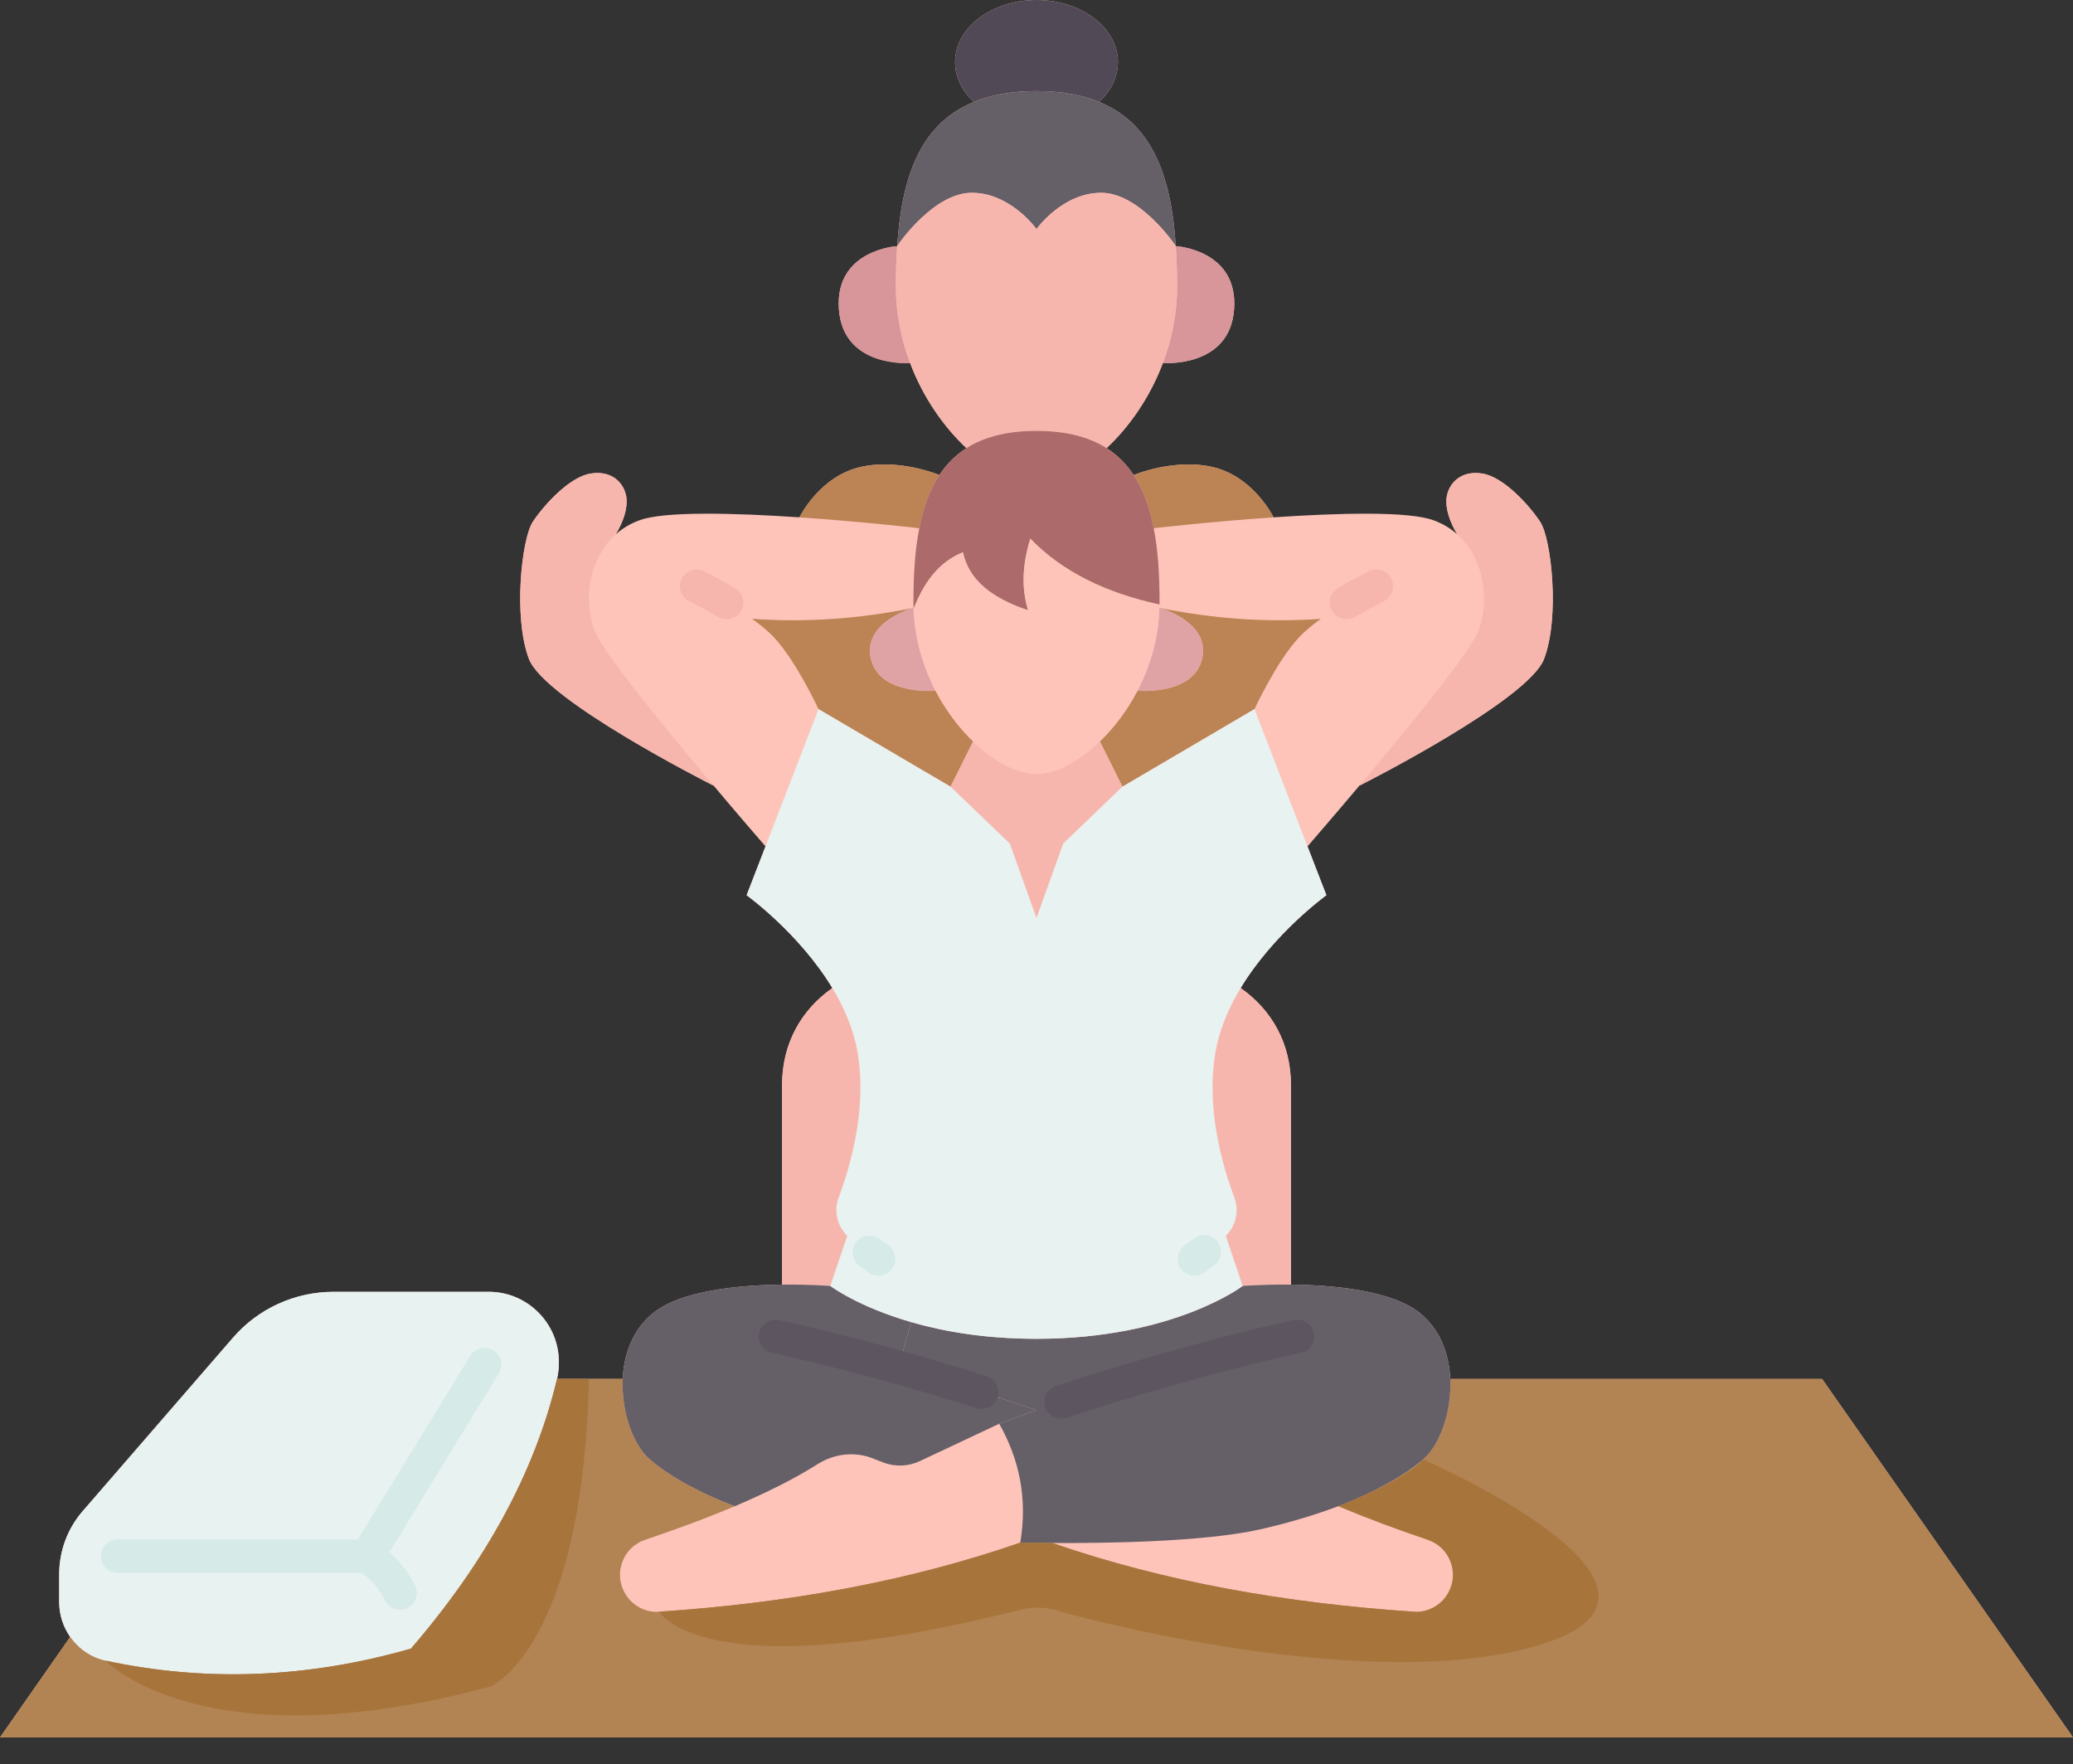 <?xml version="1.0" encoding="UTF-8"?><svg xmlns="http://www.w3.org/2000/svg" xmlns:xlink="http://www.w3.org/1999/xlink" height="105.5" preserveAspectRatio="xMidYMid meet" version="1.0" viewBox="0.0 0.0 124.0 105.5" width="124.0" zoomAndPan="magnify"><rect x="0.0" y="0.0" width="124.0" height="105.5" fill="#333333" stroke="none"/><g><g><g><path d="M124,103.91l-15.01-21.44H86.75c-0.07-1.46-0.58-2.92-1.77-3.9c-1.67-1.4-5.22-1.71-7.76-1.74V64.9 c0-2.51-1.16-4.51-3.01-5.81c2-3.3,5.13-5.55,5.13-5.55l-1.13-2.92c0.38-0.44,1.62-1.87,3.11-3.64c0,0,0,0,0.01,0 c0.41-0.21,10.09-5.12,11.03-7.57c0.95-2.49,0.44-7.19-0.23-8.2c-0.66-1-2.2-2.7-3.47-2.89c-1.26-0.2-1.98,0.56-2.12,1.38 c-0.16,0.98,0.55,2.13,0.63,2.26c-0.39-0.35-0.86-0.64-1.41-0.84c-1.49-0.56-5.73-0.44-9.58-0.18c-0.1-0.2-1.24-2.37-3.49-2.97 c-2.36-0.62-4.88,0.44-4.88,0.44c-0.42-0.64-0.95-1.18-1.62-1.61c1.35-1.26,2.59-3.02,3.37-5.09c0,0,4.02,0.32,4.26-3.23 c0.25-3.54-3.48-3.76-3.48-3.76s0,0-0.01-0.01C70.07,10.68,69,7.42,65.75,6.1l0.01-0.02c0.69-0.64,1.11-1.47,1.11-2.37 C66.87,1.66,64.69,0,62,0s-4.87,1.66-4.87,3.71c0,0.91,0.42,1.74,1.12,2.38V6.1c-3.25,1.32-4.32,4.58-4.58,8.61 c-0.01,0.01-0.01,0.01-0.01,0.01s-3.73,0.22-3.48,3.76c0.24,3.55,4.26,3.23,4.26,3.23c0.78,2.07,2.02,3.83,3.37,5.09 c-0.67,0.43-1.2,0.97-1.62,1.61c0,0-2.52-1.06-4.88-0.44c-2.25,0.6-3.39,2.77-3.49,2.97c-3.85-0.26-8.09-0.38-9.58,0.18 c-0.55,0.2-1.02,0.49-1.41,0.84c0.08-0.13,0.79-1.28,0.63-2.26c-0.14-0.82-0.86-1.58-2.12-1.38c-1.27,0.19-2.81,1.89-3.47,2.89 c-0.67,1.01-1.18,5.71-0.23,8.2c0.94,2.45,10.62,7.36,11.03,7.57c0.01,0,0.01,0,0.01,0c1.49,1.77,2.73,3.2,3.11,3.64l-1.13,2.92 c0,0,3.13,2.25,5.13,5.55c-1.85,1.3-3.01,3.3-3.01,5.81v11.93c-2.54,0.03-6.09,0.34-7.76,1.74c-1.19,0.98-1.7,2.44-1.77,3.9h-3.93 c0.08-0.33,0.11-0.67,0.11-1.01c0-1.16-0.47-2.21-1.23-2.97c-0.76-0.76-1.8-1.23-2.96-1.23h-9.29c-2.31,0-4.51,1-6.02,2.75 L4.96,90.36c-0.92,1.05-1.42,2.4-1.42,3.8v1.65c0,0.77,0.24,1.49,0.66,2.09L0,103.91H124z" fill="#fec4b9"/></g><g><g><path d="M66.87,3.71c0,0.9-0.42,1.73-1.11,2.37L65.75,6.1C64.73,5.68,63.49,5.45,62,5.45 s-2.73,0.23-3.75,0.65V6.09c-0.7-0.64-1.12-1.47-1.12-2.38C57.13,1.66,59.31,0,62,0C64.69,0,66.87,1.66,66.87,3.71z" fill="#524956"/></g><g><path d="M70.33,14.71c-0.13-0.2-2.21-3.18-4.46-3.18c-2.33,0-3.87,2.17-3.87,2.17s-1.54-2.17-3.87-2.17 c-2.25,0-4.33,2.98-4.46,3.18c0.26-4.03,1.33-7.29,4.58-8.61c1.02-0.42,2.26-0.65,3.75-0.65s2.73,0.23,3.75,0.65 C69,7.42,70.07,10.68,70.33,14.71z" fill="#655f68"/></g><g><path d="M53.66,14.72c0,0,0,0,0.01-0.01c-0.06,0.79-0.08,1.61-0.08,2.46c0,1.61,0.32,3.15,0.85,4.54 c0,0-4.02,0.32-4.26-3.23C49.93,14.94,53.66,14.72,53.66,14.72z" fill="#d8959a"/></g><g><path d="M70.34,14.72c0,0,3.73,0.22,3.48,3.76c-0.24,3.55-4.26,3.23-4.26,3.23 c0.53-1.39,0.85-2.93,0.85-4.54c0-0.85-0.02-1.67-0.08-2.46C70.34,14.72,70.34,14.72,70.34,14.72z" fill="#d8959a"/></g><g><path d="M77.22,64.9v11.93c-1.66-0.02-2.89,0.08-2.89,0.08l-1.01-3c0.6-0.59,0.82-1.48,0.51-2.29 c-0.74-1.98-1.79-5.63-1.05-9.08c0.27-1.23,0.79-2.39,1.43-3.45C76.06,60.39,77.22,62.39,77.22,64.9z" fill="#f7b6ad"/></g><g><path d="M51.22,62.54c0.74,3.45-0.31,7.1-1.05,9.08c-0.31,0.81-0.09,1.7,0.51,2.29l-1.01,3 c0,0-1.23-0.1-2.89-0.08V64.9c0-2.51,1.16-4.51,3.01-5.81C50.43,60.15,50.95,61.31,51.22,62.54z" fill="#f7b6ad"/></g><g><path d="M72.69,27.97c2.25,0.6,3.39,2.77,3.49,2.97c-3.78,0.26-7.17,0.65-7.17,0.65 c-0.23-1.21-0.61-2.29-1.2-3.18C67.81,28.41,70.33,27.35,72.69,27.97z" fill="#bc8354"/></g><g><path d="M79.01,37.01c-0.5,0.36-0.96,0.74-1.3,1.1c-1.35,1.44-2.67,4.3-2.67,4.3l-7.9,4.64l-1.35-2.71 c0.84-0.81,1.63-1.84,2.25-3.03c0.23,0.02,3.39,0.22,3.87-1.92c0.47-2.09-2.22-2.94-2.53-3.03 C72.59,37.01,75.8,37.24,79.01,37.01z" fill="#bc8354"/></g><g><path d="M58.21,44.34l-1.35,2.71l-7.9-4.64c0,0-1.32-2.86-2.67-4.3c-0.34-0.36-0.8-0.74-1.3-1.1 c3.21,0.23,6.42,0,9.63-0.65c-0.31,0.09-3,0.94-2.53,3.03c0.48,2.14,3.64,1.94,3.87,1.92C56.58,42.5,57.37,43.53,58.21,44.34z" fill="#bc8354"/></g><g><path d="M56.19,28.41c-0.59,0.89-0.97,1.97-1.2,3.18c0,0-3.39-0.39-7.17-0.65c0.1-0.2,1.24-2.37,3.49-2.97 C53.67,27.35,56.19,28.41,56.19,28.41z" fill="#bc8354"/></g><g><path d="M92.13,31.21c0.67,1.01,1.18,5.71,0.23,8.2c-0.94,2.45-10.62,7.36-11.03,7.57 c2.8-3.34,6.52-7.86,7.06-9.15c0.71-1.7,0.49-4.34-1.21-5.86c0,0,0,0-0.01-0.01c-0.08-0.13-0.79-1.28-0.63-2.26 c0.14-0.82,0.86-1.58,2.12-1.38C89.93,28.51,91.47,30.21,92.13,31.21z" fill="#f7b6ad"/></g><g><path d="M35.61,37.83c0.54,1.29,4.26,5.81,7.06,9.15c-0.41-0.21-10.09-5.12-11.03-7.57 c-0.95-2.49-0.44-7.19,0.23-8.2c0.66-1,2.2-2.7,3.47-2.89c1.26-0.2,1.98,0.56,2.12,1.38c0.16,0.98-0.55,2.13-0.63,2.26 c-0.01,0.01-0.01,0.01-0.01,0.01C35.12,33.49,34.9,36.13,35.61,37.83z" fill="#f7b6ad"/></g><g><path d="M70.33,14.71c0.06,0.79,0.08,1.61,0.08,2.46c0,1.61-0.32,3.15-0.85,4.54 c-0.78,2.07-2.02,3.83-3.37,5.09c-1.04-0.66-2.41-1.03-4.19-1.03s-3.15,0.37-4.19,1.03c-1.35-1.26-2.59-3.02-3.37-5.09 c-0.53-1.39-0.85-2.93-0.85-4.54c0-0.85,0.02-1.67,0.08-2.46c0.13-0.2,2.21-3.18,4.46-3.18c2.33,0,3.87,2.17,3.87,2.17 s1.54-2.17,3.87-2.17C68.12,11.53,70.2,14.51,70.33,14.71z" fill="#f7b6ad"/></g><g><path d="M69.38,36.36c0.31,0.09,3,0.94,2.53,3.03c-0.48,2.14-3.64,1.94-3.87,1.92 c0.76-1.45,1.26-3.14,1.31-4.96C69.36,36.35,69.37,36.35,69.38,36.36z" fill="#dfa3a5"/></g><g><path d="M55.96,41.31c-0.23,0.02-3.39,0.22-3.87-1.92c-0.47-2.09,2.22-2.94,2.53-3.03 c0.01-0.01,0.02-0.01,0.03-0.01c0,0.02,0,0.04,0,0.06C54.71,38.2,55.21,39.87,55.96,41.31z" fill="#dfa3a5"/></g><g><path d="M69.36,36.03c0,0.04,0,0.09,0,0.13c-3.18-0.69-5.8-1.95-7.73-3.94c-0.45,1.46-0.56,2.9-0.13,4.28 c-2.11-0.7-3.55-1.78-3.9-3.47c-1.49,0.6-2.35,1.86-2.95,3.38c0-0.02,0-0.04,0-0.06c-0.01-0.11-0.01-0.21-0.01-0.32 c0-1.59,0.08-3.1,0.35-4.44c0.23-1.21,0.61-2.29,1.2-3.18c0.42-0.64,0.95-1.18,1.62-1.61c1.04-0.66,2.41-1.03,4.19-1.03 s3.15,0.37,4.19,1.03c0.67,0.43,1.2,0.97,1.62,1.61c0.59,0.89,0.97,1.97,1.2,3.18C69.28,32.93,69.36,34.44,69.36,36.03z" fill="#ad6a6a"/></g><g><path d="M24.58,98.6c-6.25,1.79-12.33,1.99-18.26,0.72C5.43,99.13,4.69,98.6,4.2,97.9 c-0.42-0.6-0.66-1.32-0.66-2.09v-1.65c0-1.4,0.5-2.75,1.42-3.8l8.97-10.35c1.51-1.75,3.71-2.75,6.02-2.75h9.29 c1.16,0,2.2,0.47,2.96,1.23c0.76,0.76,1.23,1.81,1.23,2.97c0,0.34-0.03,0.68-0.11,1.01C31.98,88.09,29.02,93.46,24.58,98.6z" fill="#e7f2f1"/></g><g><path d="M108.99,82.47L124,103.91H0l4.2-6.01c0.49,0.7,1.23,1.23,2.12,1.42 c5.93,1.27,12.01,1.07,18.26-0.72c4.44-5.14,7.4-10.51,8.74-16.13h3.93c-0.09,1.97,0.62,3.95,1.62,4.81 c1.08,0.93,2.79,1.93,5.08,2.8c-1.66,0.71-3.47,1.37-5.36,2.01c-1.29,0.44-1.88,1.92-1.25,3.12c0.38,0.73,1.14,1.19,1.94,1.19 c0.05,0,0.1-0.01,0.15-0.01c7.67-0.51,14.9-1.81,21.6-4.13c0,0,0.75,0.02,1.94,0.02v0.01c6.7,2.31,13.93,3.59,21.6,4.1 c0.05,0,0.1,0.01,0.15,0.01c0.8,0,1.56-0.46,1.94-1.19c0.63-1.2,0.04-2.68-1.25-3.12c-1.89-0.64-3.69-1.31-5.35-2.01 c2.28-0.88,3.99-1.87,5.07-2.8c1-0.86,1.71-2.84,1.62-4.81H108.99z" fill="#b28453"/></g><g><path d="M62,80.07c8.19,0,12.33-3.16,12.33-3.16s1.23-0.1,2.89-0.08c2.54,0.03,6.09,0.34,7.76,1.74 c1.19,0.98,1.7,2.44,1.77,3.9c0.09,1.97-0.62,3.95-1.62,4.81c-1.08,0.93-2.79,1.92-5.07,2.8h-0.01c-1.37,0.52-2.96,1-4.73,1.4 c-3.41,0.75-9.31,0.82-12.35,0.8c-1.19,0-1.94-0.02-1.94-0.02c0.45-2.69-0.08-5.02-1.26-7.11c0.65-0.25,1.4-0.52,2.23-0.81 c-2.31-0.79-5.22-1.71-8.26-2.56l0.76-2.71C56.43,79.63,58.93,80.07,62,80.07z" fill="#655f68"/></g><g><path d="M62,84.34c-0.83,0.29-1.58,0.56-2.23,0.81l-4.74,2.23c-0.7,0.33-1.5,0.36-2.21,0.08l-0.64-0.25 c-1.09-0.42-2.3-0.26-3.28,0.36c-1.42,0.9-3.09,1.72-4.94,2.51h-0.01c-2.29-0.87-4-1.87-5.08-2.8c-1-0.86-1.71-2.84-1.62-4.81 c0.07-1.46,0.58-2.92,1.77-3.9c1.67-1.4,5.22-1.71,7.76-1.74c1.66-0.02,2.89,0.08,2.89,0.08s1.62,1.23,4.83,2.16l-0.76,2.71 C56.78,82.63,59.69,83.55,62,84.34z" fill="#655f68"/></g><g><path d="M67.14,47.05l-3.54,3.4L62,54.91l-1.6-4.46l-3.54-3.4l1.35-2.71c1.27,1.23,2.66,1.95,3.79,1.95 s2.52-0.72,3.79-1.95L67.14,47.05z" fill="#f7b6ad"/></g><g><path d="M69.36,36.16c0,0.06,0,0.13-0.01,0.19c-0.05,1.82-0.55,3.51-1.31,4.96 c-0.62,1.19-1.41,2.22-2.25,3.03c-1.27,1.23-2.66,1.95-3.79,1.95s-2.52-0.72-3.79-1.95c-0.84-0.81-1.63-1.84-2.25-3.03 c-0.75-1.44-1.25-3.11-1.31-4.9c0.6-1.52,1.46-2.78,2.95-3.38c0.35,1.69,1.79,2.77,3.9,3.47c-0.43-1.38-0.32-2.82,0.13-4.28 C63.56,34.21,66.18,35.47,69.36,36.16z" fill="#fec4b9"/></g><g><path d="M73.32,73.91l1.01,3c0,0-4.14,3.16-12.33,3.16c-3.07,0-5.57-0.44-7.5-1 c-3.21-0.93-4.83-2.16-4.83-2.16l1.01-3c-0.6-0.59-0.82-1.48-0.51-2.29c0.74-1.98,1.79-5.63,1.05-9.08 c-0.27-1.23-0.79-2.39-1.43-3.45c-2-3.3-5.13-5.55-5.13-5.55l1.13-2.92l3.17-8.21l7.9,4.64l3.54,3.4l1.6,4.46l1.6-4.46l3.54-3.4 l7.9-4.64l3.17,8.21l1.13,2.92c0,0-3.13,2.25-5.13,5.55c-0.64,1.06-1.16,2.22-1.43,3.45c-0.74,3.45,0.31,7.1,1.05,9.08 C74.14,72.43,73.92,73.32,73.32,73.91z" fill="#e7f2f1"/></g></g><g><g><g><path d="M83.228,34.62c-0.242-0.496-0.841-0.701-1.337-0.459c-0.035,0.017-0.86,0.422-1.862,1.011 c-0.477,0.28-0.636,0.893-0.356,1.369c0.187,0.317,0.52,0.494,0.863,0.494c0.172,0,0.346-0.044,0.505-0.138 c0.933-0.548,1.721-0.935,1.729-0.939C83.266,35.715,83.471,35.116,83.228,34.62z" fill="#f7b6ad"/></g><g><path d="M71.449,74.057l-0.584,0.422c-0.448,0.323-0.549,0.948-0.226,1.396 c0.196,0.271,0.501,0.415,0.812,0.415c0.203,0,0.407-0.062,0.584-0.189l0.584-0.422c0.448-0.323,0.549-0.948,0.226-1.396 C72.522,73.835,71.899,73.734,71.449,74.057z" fill="#d6eae8"/></g><g><path d="M43.972,35.172c-1.002-0.588-1.828-0.993-1.862-1.01c-0.497-0.241-1.095-0.037-1.337,0.459 c-0.243,0.496-0.038,1.095,0.458,1.337c0.008,0.004,0.795,0.391,1.729,0.938c0.159,0.093,0.333,0.138,0.505,0.138 c0.343,0,0.677-0.177,0.863-0.494C44.607,36.064,44.448,35.451,43.972,35.172z" fill="#f7b6ad"/></g><g><path d="M52.59,74.086c-0.448-0.323-1.073-0.222-1.396,0.225c-0.324,0.448-0.223,1.073,0.225,1.396 l0.545,0.394c0.177,0.128,0.382,0.189,0.584,0.189c0.311,0,0.616-0.144,0.812-0.414c0.324-0.448,0.223-1.073-0.225-1.396 L52.59,74.086z" fill="#d6eae8"/></g></g><g fill="#5d5560"><path d="M78.587,79.719c-0.117-0.54-0.648-0.885-1.189-0.767c-4.136,0.894-9.458,2.368-14.237,3.942 c-0.524,0.173-0.81,0.738-0.637,1.264c0.139,0.42,0.53,0.687,0.95,0.687c0.104,0,0.209-0.016,0.313-0.05 c4.716-1.555,9.962-3.008,14.034-3.888C78.361,80.79,78.704,80.259,78.587,79.719z" fill="inherit"/><path d="M59.017,82.308c-1.669-0.527-3.354-1.029-5.006-1.491c-2.674-0.75-5.166-1.378-7.408-1.865 c-0.542-0.119-1.072,0.226-1.189,0.766c-0.117,0.539,0.225,1.072,0.765,1.189c2.203,0.479,4.656,1.097,7.293,1.836 c1.632,0.456,3.295,0.952,4.943,1.472c0.1,0.032,0.202,0.047,0.302,0.047c0.424,0,0.818-0.272,0.953-0.699 C59.835,83.036,59.543,82.474,59.017,82.308z" fill="inherit"/></g><g><path d="M85.13,87.28c-0.87,1.18-5.08,2.8-5.08,2.8h0.01c1.66,0.7,3.46,1.37,5.35,2.01 c1.29,0.44,1.88,1.92,1.25,3.12c-0.38,0.73-1.14,1.19-1.94,1.19c-0.05,0-0.1-0.01-0.15-0.01c-7.67-0.51-14.9-1.79-21.6-4.1v-0.01 c-1.19,0-1.94-0.02-1.94-0.02c-6.7,2.32-13.93,3.62-21.6,4.13c0,0,2.572,4.715,21.6-0.116c1.364-0.346,2.423,0.116,2.423,0.116 S82,101.632,92.359,98.293C102.719,94.955,85.13,87.28,85.13,87.28z" fill="#a7753c"/></g><g><path d="M33.32,82.47c-1.34,5.62-4.3,10.99-8.74,16.13c-6.25,1.79-12.33,1.99-18.26,0.72 c0,0,5.776,6.188,23.028,1.543c0,0,5.526-2.281,5.881-18.393H33.32z" fill="#a7753c"/></g><g><path d="M29.502,80.767c-0.47-0.287-1.086-0.141-1.375,0.33L21.41,92.07H7.04c-0.552,0-1,0.447-1,1 s0.448,1,1,1h14.611c0.61,0.458,1.064,0.999,1.384,1.646c0.174,0.354,0.529,0.558,0.897,0.558c0.148,0,0.299-0.033,0.442-0.104 c0.495-0.244,0.698-0.844,0.454-1.339c-0.374-0.759-0.892-1.427-1.539-2l6.544-10.69C30.121,81.671,29.973,81.056,29.502,80.767z" fill="#d6eae8"/></g></g></g></g></svg>